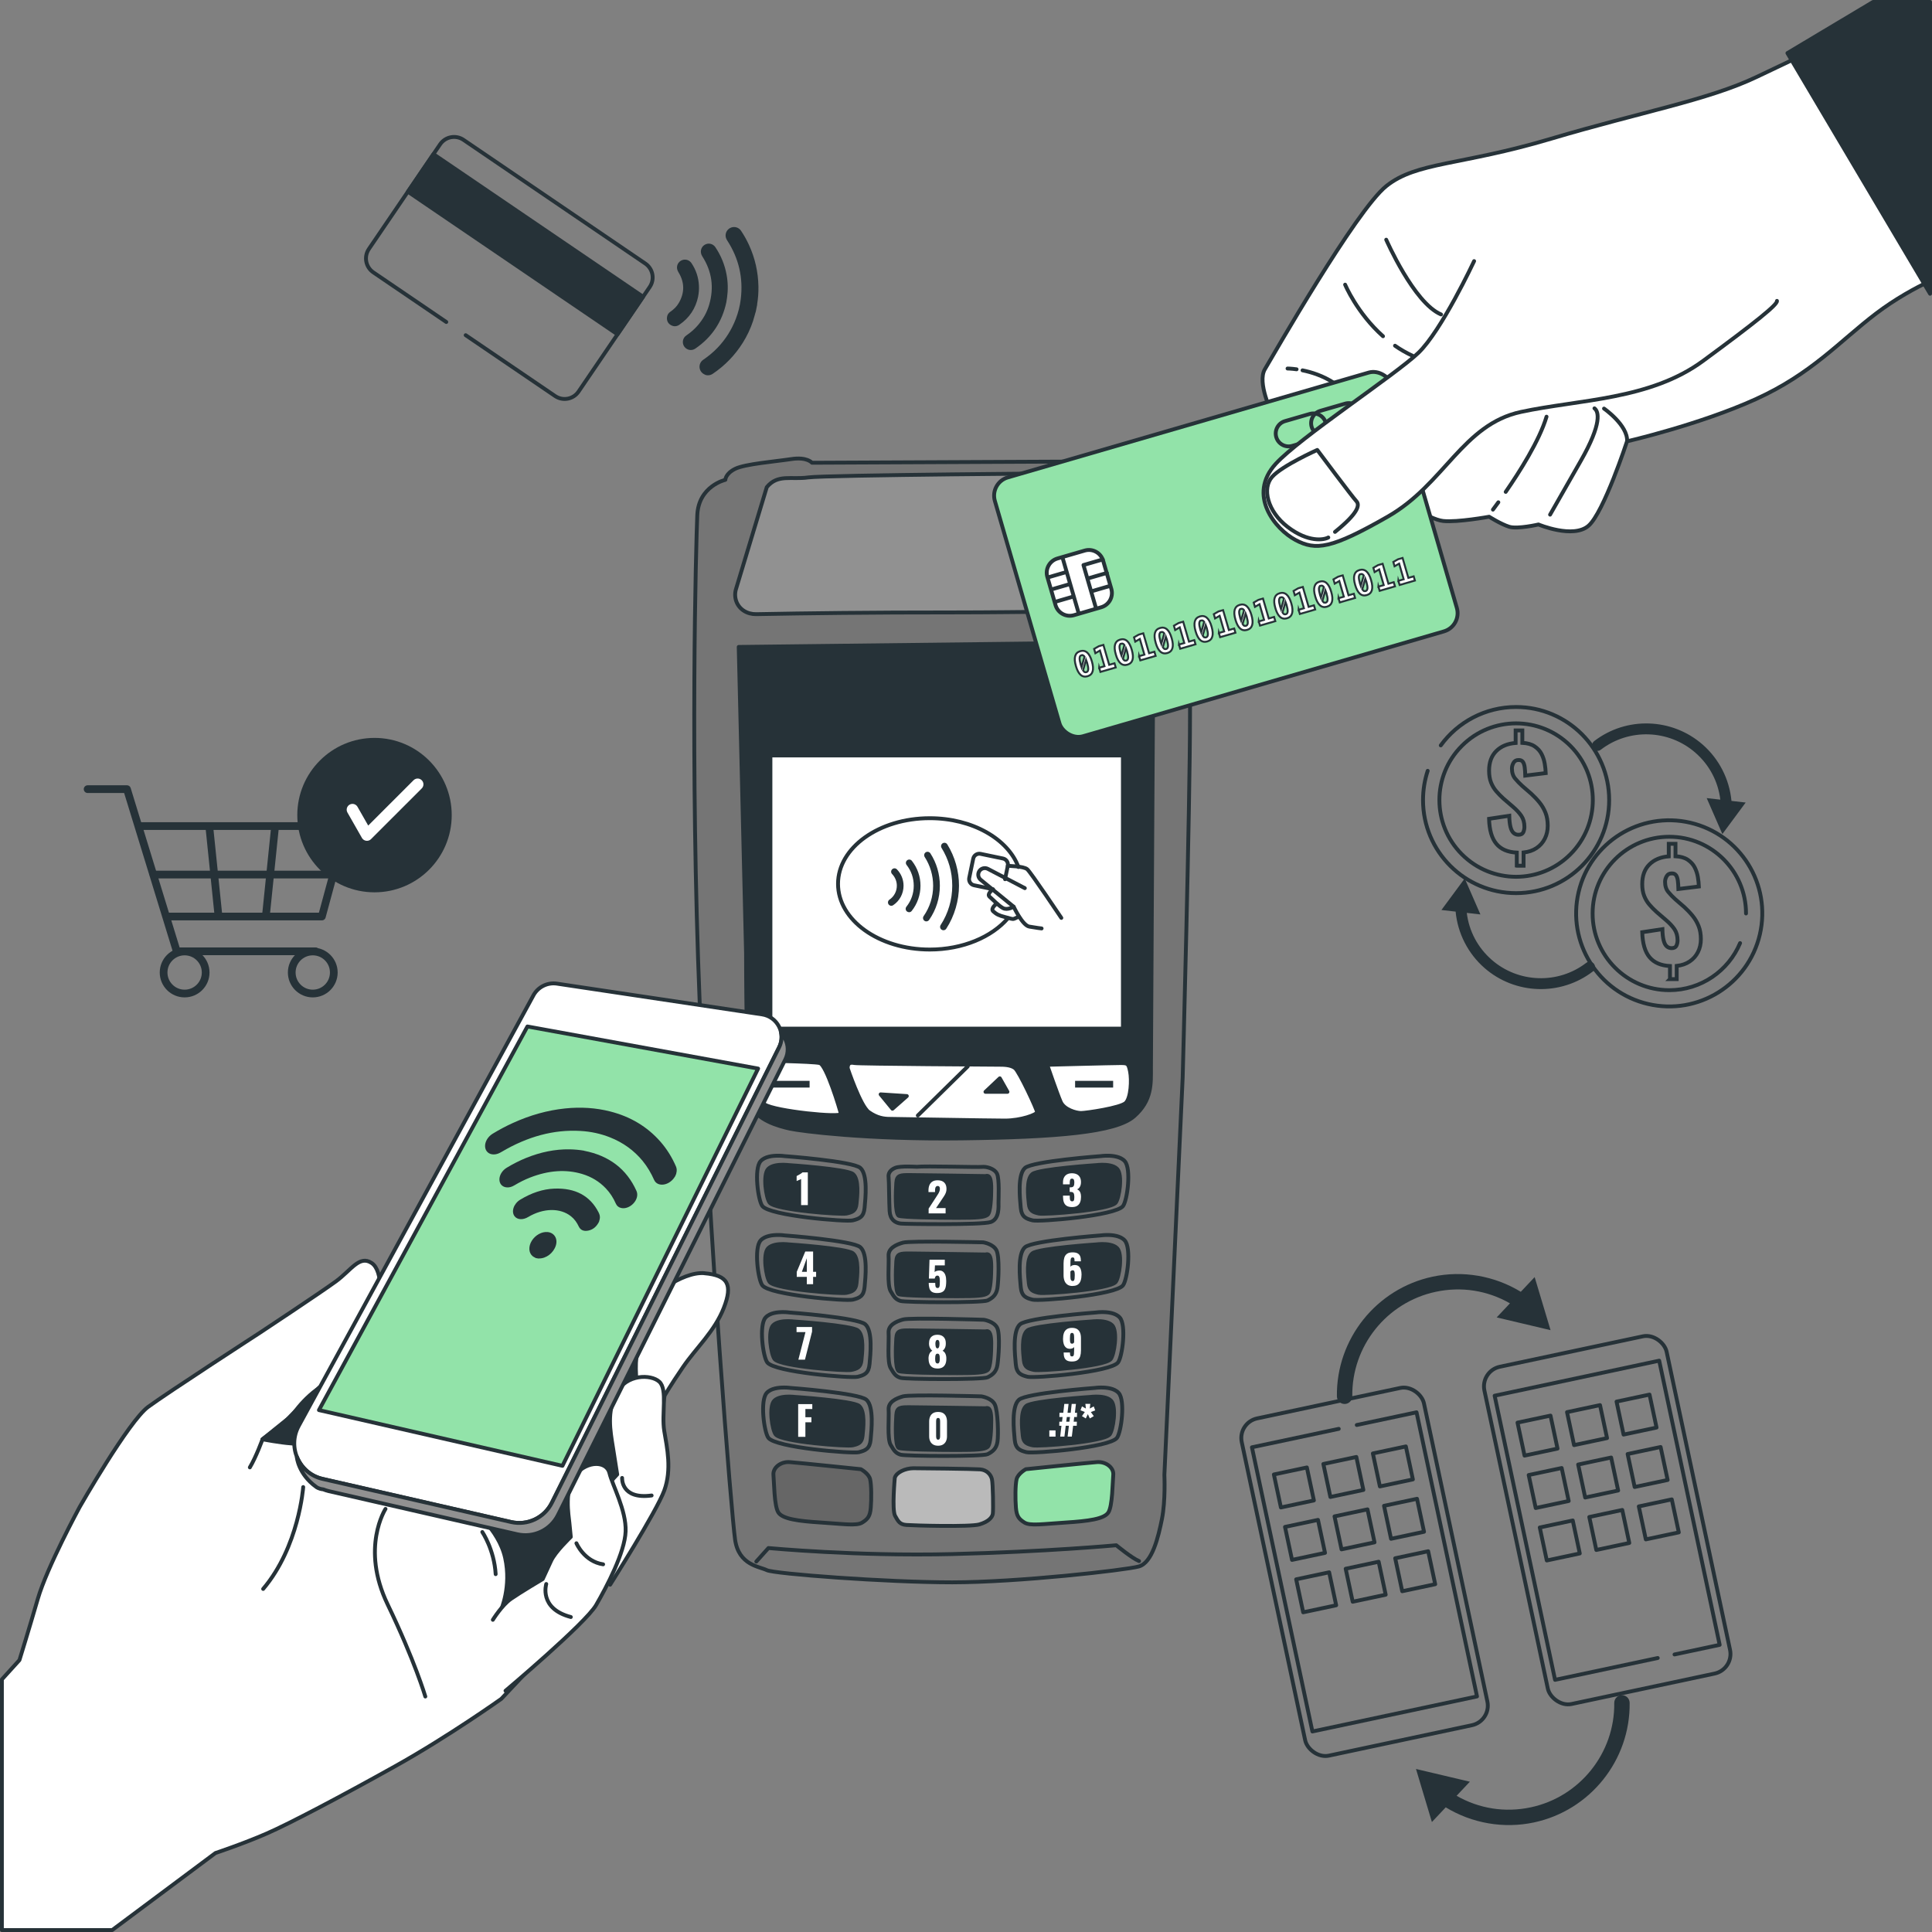 <svg xmlns="http://www.w3.org/2000/svg" id="Layer_2" data-name="Layer 2" viewBox="0 0 500.71 500.71"><rect x="0" y="0" width="500.71" height="500.71" fill="#808080" stroke="none"/><defs><style>      .cls-1, .cls-2, .cls-3, .cls-4, .cls-5, .cls-6, .cls-7, .cls-8, .cls-9, .cls-10, .cls-11 {        stroke: #263238;      }      .cls-1, .cls-3, .cls-12, .cls-7 {        fill: none;      }      .cls-1, .cls-9 {        stroke-miterlimit: 10;      }      .cls-13, .cls-8 {        fill: #263238;      }      .cls-14, .cls-5, .cls-9 {        fill: #fff;      }      .cls-2 {        fill: #757575;      }      .cls-2, .cls-3, .cls-12, .cls-4, .cls-5, .cls-6, .cls-7, .cls-8, .cls-10, .cls-11 {        stroke-linecap: round;        stroke-linejoin: round;      }      .cls-3 {        stroke-width: 2px;      }      .cls-12 {        stroke: #fff;        stroke-width: 3px;      }      .cls-4 {        fill: #92e3a9;      }      .cls-6 {        fill: #bababa;      }      .cls-9 {        stroke-width: .5px;      }      .cls-10 {        fill: #666;      }      .cls-11 {        fill: #919191;      }    </style></defs><g id="Devices_2" data-name="Devices 2"><g><rect class="cls-7" x="329.49" y="362.7" width="48.28" height="89.36" rx="5.19" ry="5.19" transform="translate(-77.01 82.48) rotate(-12.01)"></rect><polyline class="cls-7" points="351.63 369.31 367.12 366.02 382.79 439.66 340.13 448.74 324.46 375.09 346.96 370.31"></polyline><rect class="cls-7" x="392.38" y="349.32" width="48.28" height="89.36" rx="5.19" ry="5.19" transform="translate(-72.85 95.27) rotate(-12.01)"></rect><polyline class="cls-7" points="429.63 429.7 403.02 435.36 387.36 361.72 430.01 352.64 445.68 426.29 433.98 428.78"></polyline><path class="cls-13" d="M401.85,344.72l-4.12-13.74-3.59,3.81c-6.8-4.15-15.03-5.59-22.85-3.92-14.57,3.1-25,16.14-24.81,31.02.02,1.1.92,1.99,2.02,1.97.13,0,.27-.02.39-.04.91-.19,1.59-1.01,1.58-1.98-.17-12.97,8.93-24.35,21.64-27.05,6.66-1.42,13.39-.35,19.22,2.99l-3.44,3.65,13.96,3.3Z"></path><path class="cls-13" d="M366.98,458.47l4.12,13.74,3.59-3.81c6.8,4.15,15.03,5.59,22.85,3.92,14.57-3.1,25-16.14,24.81-31.02-.02-1.1-.92-1.99-2.02-1.97-.13,0-.27.02-.39.04-.91.19-1.59,1.01-1.58,1.98.17,12.97-8.93,24.35-21.64,27.05-6.66,1.42-13.39.35-19.22-2.99l3.44-3.65-13.96-3.3Z"></path><g><g><rect class="cls-7" x="330.94" y="381.15" width="8.74" height="8.74" transform="translate(-72.86 78.19) rotate(-12.01)"></rect><rect class="cls-7" x="343.77" y="378.43" width="8.74" height="8.74" transform="translate(-72.02 80.8) rotate(-12.01)"></rect><rect class="cls-7" x="356.6" y="375.7" width="8.74" height="8.74" transform="translate(-71.17 83.41) rotate(-12.01)"></rect></g><g><rect class="cls-7" x="333.83" y="394.74" width="8.74" height="8.74" transform="translate(-75.63 79.09) rotate(-12.01)"></rect><rect class="cls-7" x="346.66" y="392.01" width="8.74" height="8.74" transform="translate(-74.78 81.7) rotate(-12.01)"></rect><rect class="cls-7" x="359.49" y="389.28" width="8.74" height="8.74" transform="translate(-73.93 84.3) rotate(-12.01)"></rect></g><g><rect class="cls-7" x="336.72" y="408.32" width="8.74" height="8.74" transform="translate(-78.39 79.99) rotate(-12.01)"></rect><rect class="cls-7" x="349.55" y="405.59" width="8.74" height="8.74" transform="translate(-77.54 82.59) rotate(-12.01)"></rect><rect class="cls-7" x="362.38" y="402.87" width="8.74" height="8.74" transform="translate(-76.69 85.2) rotate(-12.01)"></rect></g></g><g><g><rect class="cls-7" x="394.09" y="367.72" width="8.74" height="8.74" transform="translate(-68.69 91.03) rotate(-12.01)"></rect><rect class="cls-7" x="406.92" y="365" width="8.74" height="8.74" transform="translate(-67.84 93.64) rotate(-12.01)"></rect><rect class="cls-7" x="419.75" y="362.27" width="8.74" height="8.74" transform="translate(-66.99 96.25) rotate(-12.01)"></rect></g><g><rect class="cls-7" x="396.98" y="381.31" width="8.74" height="8.74" transform="translate(-71.45 91.92) rotate(-12.01)"></rect><rect class="cls-7" x="409.8" y="378.58" width="8.74" height="8.74" transform="translate(-70.6 94.54) rotate(-12.01)"></rect><rect class="cls-7" x="422.63" y="375.85" width="8.74" height="8.74" transform="translate(-69.76 97.15) rotate(-12.01)"></rect></g><g><rect class="cls-7" x="399.86" y="394.89" width="8.74" height="8.74" transform="translate(-74.22 92.83) rotate(-12.01)"></rect><rect class="cls-7" x="412.69" y="392.17" width="8.74" height="8.74" transform="translate(-73.37 95.44) rotate(-12.01)"></rect><rect class="cls-7" x="425.52" y="389.44" width="8.74" height="8.74" transform="translate(-72.52 98.04) rotate(-12.01)"></rect></g></g></g></g><g id="Coins"><g><path class="cls-13" d="M446.39,216.15l6.03-8.16-3.68-.42c-.53-5.62-3.21-10.88-7.48-14.61-7.94-6.94-19.75-7.32-28.1-.89-.62.48-.73,1.36-.26,1.98.06.08.12.14.19.2.5.43,1.25.47,1.79.05,7.28-5.6,17.59-5.27,24.51.78,3.63,3.17,5.88,7.44,6.46,12.16l-3.53-.4,4.06,9.31Z"></path><path class="cls-13" d="M379.6,227.68l-6.03,8.16,3.68.42c.53,5.62,3.21,10.88,7.48,14.61,7.94,6.94,19.75,7.32,28.1.89.62-.48.73-1.36.26-1.98-.06-.08-.12-.14-.19-.2-.5-.43-1.25-.47-1.79-.05-7.28,5.6-17.59,5.27-24.51-.78-3.63-3.17-5.88-7.44-6.46-12.16l3.53.4-4.06-9.31Z"></path><g><path class="cls-7" d="M373.4,193.18c4.38-6.03,11.49-9.95,19.52-9.95,13.32,0,24.12,10.8,24.12,24.12s-10.8,24.12-24.12,24.12-24.12-10.8-24.12-24.12c0-2.65.43-5.19,1.21-7.58"></path><circle class="cls-7" cx="392.92" cy="207.35" r="19.88" transform="translate(-31.53 338.57) rotate(-45)"></circle><path class="cls-1" d="M393.1,224.36v-3.39c-2.35-.11-4.11-.87-5.29-2.28-1.18-1.4-1.81-3.56-1.9-6.48l5.24-.79c.02,1.19.13,2.14.31,2.87.18.73.45,1.26.8,1.57.35.32.78.48,1.28.48.64,0,1.05-.22,1.25-.65.19-.43.29-.89.29-1.37,0-1.14-.27-2.1-.8-2.89-.54-.79-1.27-1.58-2.21-2.38l-2.43-2.09c-.68-.62-1.31-1.25-1.86-1.9-.56-.65-1.01-1.4-1.35-2.26-.34-.85-.51-1.88-.51-3.06,0-2.17.62-3.87,1.87-5.1,1.24-1.23,2.91-1.93,5.01-2.09v-3.25h1.74v3.22c1.32.07,2.38.37,3.18.91.8.54,1.4,1.2,1.8,1.98.4.79.67,1.62.82,2.5.15.88.23,1.69.26,2.45l-5.3.65c-.02-.82-.07-1.54-.15-2.16-.08-.62-.24-1.09-.48-1.42-.24-.33-.62-.48-1.15-.46-.57,0-.99.24-1.27.72-.27.48-.41.96-.41,1.44,0,1.1.28,1.98.84,2.65.56.67,1.17,1.31,1.83,1.9l2.33,2.02c.77.71,1.49,1.46,2.14,2.26.65.8,1.17,1.69,1.56,2.67.39.98.58,2.11.58,3.39,0,1.21-.25,2.32-.75,3.32-.5,1-1.22,1.82-2.16,2.45-.94.63-2.05,1.01-3.35,1.15v3.42h-1.75Z"></path></g><g><circle class="cls-7" cx="432.63" cy="236.73" r="24.12" transform="translate(103.72 604.2) rotate(-76.86)"></circle><path class="cls-7" d="M450.97,244.42c-3,7.16-10.09,12.2-18.34,12.2-10.98,0-19.88-8.9-19.88-19.88s8.9-19.88,19.88-19.88,19.88,8.9,19.88,19.88"></path><path class="cls-1" d="M432.8,253.75v-3.39c-2.35-.11-4.11-.87-5.29-2.28-1.18-1.4-1.81-3.56-1.9-6.48l5.23-.79c.02,1.19.13,2.14.31,2.87.18.73.45,1.26.8,1.57.35.32.78.48,1.28.48.64,0,1.05-.22,1.25-.65.19-.43.29-.89.29-1.37,0-1.14-.27-2.1-.8-2.89-.54-.79-1.27-1.58-2.21-2.38l-2.43-2.09c-.68-.62-1.31-1.25-1.86-1.9-.56-.65-1.01-1.4-1.35-2.26-.34-.85-.51-1.88-.51-3.06,0-2.17.62-3.87,1.87-5.1,1.24-1.23,2.91-1.93,5.01-2.09v-3.25h1.74v3.22c1.32.07,2.38.37,3.18.91.8.54,1.4,1.2,1.8,1.98.4.79.67,1.62.82,2.5s.23,1.69.26,2.45l-5.3.65c-.02-.82-.07-1.54-.15-2.16-.08-.62-.24-1.09-.48-1.42-.24-.33-.62-.48-1.15-.46-.57,0-.99.24-1.27.72-.27.48-.41.96-.41,1.44,0,1.1.28,1.98.84,2.65.56.67,1.17,1.31,1.83,1.9l2.33,2.02c.77.71,1.49,1.46,2.14,2.26.65.8,1.17,1.69,1.56,2.67.39.98.58,2.11.58,3.39,0,1.21-.25,2.32-.75,3.32-.5,1-1.22,1.82-2.16,2.45-.94.63-2.05,1.01-3.35,1.15v3.42h-1.75Z"></path></g></g></g><g id="Credit_card" data-name="Credit card"><g><g><path class="cls-7" d="M115.66,83.45l-18.9-12.86c-1.99-1.36-2.51-4.07-1.15-6.07l18.45-27.12c1.36-1.99,4.07-2.51,6.07-1.15l47.11,32.05c1.99,1.36,2.51,4.07,1.15,6.07l-18.45,27.12c-1.36,1.99-4.07,2.51-6.07,1.15l-23.18-15.77"></path><rect class="cls-8" x="130.3" y="30.45" width="11.78" height="65.71" transform="translate(7.24 140.29) rotate(-55.77)"></rect></g><g id="crgtaD.tif"><g><path class="cls-13" d="M182.81,97.14c-.1-.04-.2-.08-.29-.13-1.5-.74-1.66-2.81-.28-3.76,1.34-.92,2.59-1.94,3.71-3.11,2.08-2.17,3.65-4.66,4.73-7.45.64-1.67,1.09-3.39,1.3-5.16.67-5.47-.48-10.53-3.48-15.16-.26-.41-.45-.83-.45-1.32-.01-.96.61-1.82,1.53-2.11.92-.29,1.92.05,2.46.85.79,1.17,1.47,2.39,2.06,3.67,1.58,3.42,2.39,7.02,2.46,10.79.03,1.53-.08,3.05-.33,4.56,0,.05,0,.11,0,.17-.12.6-.24,1.2-.36,1.8-.02.07-.05.13-.07.2-.22.75-.41,1.51-.65,2.26-.66,1.98-1.55,3.85-2.66,5.62-2.03,3.23-4.63,5.9-7.79,8.03-.36.24-.77.37-1.21.37-.07,0-.13,0-.2,0-.16-.03-.32-.06-.48-.09Z"></path><path class="cls-13" d="M188.24,78.35c-1.08,5.03-3.73,9.06-8.03,11.99-.73.5-1.64.49-2.35,0-.7-.48-1.03-1.35-.83-2.19.13-.53.43-.94.88-1.24,1.06-.72,2.02-1.55,2.87-2.52,1.39-1.59,2.42-3.38,3.01-5.4,1.31-4.45.73-8.65-1.78-12.56-.68-1.05-.39-2.36.59-2.97.95-.6,2.19-.33,2.82.63,1.44,2.16,2.41,4.52,2.88,7.07.37,1.99.41,3.98.13,5.98-.05.39-.12.77-.19,1.21Z"></path><path class="cls-13" d="M180.94,76.85c-.65,3.08-2.26,5.53-4.87,7.31-.7.48-1.45.52-2.19.1-.73-.41-1.07-1.07-1.03-1.91.03-.67.35-1.2.91-1.58.88-.6,1.63-1.33,2.16-2.25,1.54-2.66,1.53-5.31-.07-7.94-.31-.51-.48-1.04-.36-1.64.16-.81.79-1.45,1.6-1.61.81-.17,1.64.16,2.11.85,1.18,1.76,1.83,3.7,1.94,5.81.05.96-.02,1.91-.21,2.85Z"></path></g></g></g></g><g id="Cart"><g><g><polyline class="cls-3" points="22.71 204.52 32.91 204.52 45.81 246.55 81.77 246.55"></polyline><polyline class="cls-3" points="36.05 214.09 89.77 214.09 83.42 237.53 43.38 237.53"></polyline><line class="cls-3" x1="54.26" y1="214.39" x2="56.57" y2="236.89"></line><line class="cls-3" x1="71.27" y1="214.39" x2="68.96" y2="236.89"></line><circle class="cls-3" cx="81.06" cy="252.04" r="5.45"></circle><circle class="cls-3" cx="47.85" cy="252.04" r="5.45"></circle><line class="cls-3" x1="39.79" y1="226.66" x2="86.51" y2="226.66"></line></g><g><circle class="cls-13" cx="97.06" cy="211.25" r="20.01"></circle><polyline class="cls-12" points="91.35 209.84 95.1 216.41 108.24 203.27"></polyline></g></g></g><g id="Device_1" data-name="Device 1"><g><path class="cls-2" d="M187.98,124.36s-6.95,1.58-7.27,9.17c-.32,7.59-1.9,64.16.63,126.43,2.53,62.27,8.22,132.44,9.17,139.07.95,6.64,6.32,6.95,8.22,7.9,1.9.95,30.98,3.16,48.04,3.16s44.88-3.16,48.36-4.11c3.48-.95,5.06-7.59,6.01-12.33.95-4.74.63-11.38.63-11.38l4.74-103.04s1.9-70.17,1.9-93.88.32-49.31-.95-54.37c-1.26-5.06-7.27-8.53-7.27-8.53,0,0-3.48-2.21-8.53-3.16-5.06-.95-11.06.32-11.06.32l-70.17.32s-1.26-1.58-5.37-.95c-4.11.63-12.01,1.26-14.54,2.53-2.53,1.26-2.53,2.84-2.53,2.84Z"></path><path class="cls-8" d="M191.45,167.66l1.9,79.34s0,35.08,1.26,39.19c1.26,4.11,7.27,5.69,10.11,6.32,2.84.63,19.91,2.84,44.57,2.53,24.65-.32,39.83-1.58,44.57-5.69,4.74-4.11,4.43-8.53,4.43-12.64s.63-110.31.63-110.31l-107.47,1.26Z"></path><rect class="cls-5" x="199.67" y="195.79" width="91.35" height="70.8"></rect><path class="cls-11" d="M198.72,126.26l-7.91,26.19c-.38,1.09-.38,2.28,0,3.36h0c.76,2.16,2.87,3.4,5.17,3.36,13.04-.25,29.84-.46,50.78-.45,19.69,0,36.6-.54,43.14.1,3.13.3,6.08-1.51,7.22-4.44l-.34,1c.57-1.46.98-4.07.53-5.58-1.97-6.56-5.76-23.04-7.32-24.34-1.9-1.58-7.59-2.84-8.53-2.84s-67.56.48-71.99,1.11c-4.43.63-7.9-.95-10.75,2.53Z"></path><g><path class="cls-5" d="M271.4,275.96s2.63,7.67,3.51,9.64,3.94,2.85,5.26,2.85,10.3-1.31,11.61-2.63,1.53-5.92,1.1-8.11c-.44-2.19-.66-2.19-2.63-2.19s-18.85.44-18.85.44Z"></path><path class="cls-5" d="M196.23,274.86s-.66,9.64,1.97,11.39c2.63,1.75,19.94,3.51,19.72,2.41-.22-1.1-3.73-12.71-5.48-13.15-1.75-.44-16.22-.66-16.22-.66Z"></path><path class="cls-5" d="M219.68,276.83s3.29,9.86,5.48,11.39c2.19,1.53,3.94,1.75,5.48,1.75s25.64.44,29.8.44,8.33-1.53,8.33-2.19-4.6-10.52-5.7-11.39c-1.1-.88-3.07-.88-3.94-.88s-36.59-.22-37.69-.44-1.75,0-1.75,1.31Z"></path><line class="cls-7" x1="237.87" y1="289.1" x2="250.8" y2="276.39"></line><polygon class="cls-8" points="259.12 279.46 255.4 282.97 261.1 282.97 259.12 279.46"></polygon><polygon class="cls-8" points="228.23 283.62 231.29 287.35 235.02 284.06 228.23 283.62"></polygon><rect class="cls-13" x="278.63" y="280.12" width="9.86" height="1.74"></rect><rect class="cls-13" x="199.96" y="280.12" width="9.86" height="1.74"></rect></g><g><path class="cls-7" d="M203.25,299.62s-.64-.1-1.53-.1c-1.44-.01-3.52.2-4.6,1.42-1.75,1.97-.66,10.11.44,11.61,1.85,2.54,21.69,4.16,23.45,3.73,1.75-.44,2.85-.88,3.07-3.29.22-2.41.88-8.55-1.1-10.3-1.97-1.75-19.72-3.07-19.72-3.07Z"></path><path class="cls-8" d="M204.31,301.94s-.55-.07-1.3-.08c-1.22-.01-2.99.15-3.91,1.07-1.49,1.49-.56,7.63.37,8.77,1.57,1.92,18.42,3.14,19.91,2.81,1.49-.33,2.42-.66,2.6-2.48.19-1.82.74-6.45-.93-7.77-1.67-1.32-16.74-2.32-16.74-2.32Z"></path></g><g><path class="cls-7" d="M203.25,320.17s-.64-.1-1.53-.1c-1.44-.01-3.52.2-4.6,1.42-1.75,1.97-.66,10.11.44,11.61,1.85,2.54,21.69,4.16,23.45,3.73,1.75-.44,2.85-.88,3.07-3.29.22-2.41.88-8.55-1.1-10.3-1.97-1.75-19.72-3.07-19.72-3.07Z"></path><path class="cls-8" d="M204.31,322.49s-.55-.07-1.3-.08c-1.22-.01-2.99.15-3.91,1.07-1.49,1.49-.56,7.63.37,8.77,1.57,1.92,18.42,3.14,19.91,2.81,1.49-.33,2.42-.66,2.6-2.48.19-1.82.74-6.45-.93-7.77-1.67-1.32-16.74-2.32-16.74-2.32Z"></path></g><g><path class="cls-7" d="M204.53,340.15s-.64-.1-1.53-.1c-1.44-.01-3.52.2-4.6,1.42-1.75,1.97-.66,10.11.44,11.61,1.85,2.54,21.69,4.16,23.45,3.73,1.75-.44,2.85-.88,3.07-3.29.22-2.41.88-8.55-1.1-10.3-1.97-1.75-19.72-3.07-19.72-3.07Z"></path><path class="cls-8" d="M205.59,342.47s-.55-.07-1.3-.08c-1.22-.01-2.99.15-3.91,1.07-1.49,1.49-.56,7.63.37,8.77,1.57,1.92,18.42,3.14,19.91,2.81s2.42-.66,2.6-2.48c.19-1.82.74-6.45-.93-7.77-1.67-1.32-16.74-2.32-16.74-2.32Z"></path></g><g><path class="cls-7" d="M204.82,359.7s-.64-.1-1.53-.1c-1.44-.01-3.52.2-4.6,1.42-1.75,1.97-.66,10.11.44,11.61,1.85,2.54,21.69,4.16,23.45,3.73,1.75-.44,2.85-.88,3.07-3.29.22-2.41.88-8.55-1.1-10.3-1.97-1.75-19.72-3.07-19.72-3.07Z"></path><path class="cls-8" d="M205.88,362.02s-.55-.07-1.3-.08c-1.22-.01-2.99.15-3.91,1.07-1.49,1.49-.56,7.63.37,8.77,1.57,1.92,18.42,3.14,19.91,2.81,1.49-.33,2.42-.66,2.6-2.48.19-1.82.74-6.45-.93-7.77-1.67-1.32-16.74-2.32-16.74-2.32Z"></path></g><g><path class="cls-7" d="M285.37,299.62s.64-.1,1.53-.1c1.44-.01,3.52.2,4.6,1.42,1.75,1.97.66,10.11-.44,11.61-1.85,2.54-21.69,4.16-23.45,3.73-1.75-.44-2.85-.88-3.07-3.29-.22-2.41-.88-8.55,1.1-10.3,1.97-1.75,19.72-3.07,19.72-3.07Z"></path><path class="cls-8" d="M284.31,301.94s.54-.07,1.3-.08c1.22-.01,2.99.15,3.91,1.07,1.49,1.49.56,7.63-.37,8.77-1.57,1.92-18.42,3.14-19.91,2.81s-2.42-.66-2.6-2.48c-.19-1.82-.74-6.45.93-7.77,1.67-1.32,16.74-2.32,16.74-2.32Z"></path></g><g><path class="cls-7" d="M285.37,320.17s.64-.1,1.53-.1c1.44-.01,3.52.2,4.6,1.42,1.75,1.97.66,10.11-.44,11.61-1.85,2.54-21.69,4.16-23.45,3.73-1.75-.44-2.85-.88-3.07-3.29-.22-2.41-.88-8.55,1.1-10.3,1.97-1.75,19.72-3.07,19.72-3.07Z"></path><path class="cls-8" d="M284.31,322.49s.54-.07,1.3-.08c1.22-.01,2.99.15,3.91,1.07,1.49,1.49.56,7.63-.37,8.77-1.57,1.92-18.42,3.14-19.91,2.81s-2.42-.66-2.6-2.48c-.19-1.82-.74-6.45.93-7.77,1.67-1.32,16.74-2.32,16.74-2.32Z"></path></g><g><path class="cls-7" d="M284.08,340.15s.64-.1,1.53-.1c1.44-.01,3.52.2,4.6,1.42,1.75,1.97.66,10.11-.44,11.61-1.85,2.54-21.69,4.16-23.45,3.73-1.75-.44-2.85-.88-3.07-3.29-.22-2.41-.88-8.55,1.1-10.3,1.97-1.75,19.72-3.07,19.72-3.07Z"></path><path class="cls-8" d="M283.02,342.47s.55-.07,1.3-.08c1.22-.01,2.99.15,3.91,1.07,1.49,1.49.56,7.63-.37,8.77-1.57,1.92-18.42,3.14-19.91,2.81-1.49-.33-2.42-.66-2.6-2.48-.19-1.82-.74-6.45.93-7.77,1.67-1.32,16.74-2.32,16.74-2.32Z"></path></g><g><path class="cls-7" d="M283.8,359.7s.64-.1,1.53-.1c1.44-.01,3.52.2,4.6,1.42,1.75,1.97.66,10.11-.44,11.61-1.85,2.54-21.69,4.16-23.45,3.73-1.75-.44-2.85-.88-3.07-3.29-.22-2.41-.88-8.55,1.1-10.3,1.97-1.75,19.72-3.07,19.72-3.07Z"></path><path class="cls-8" d="M282.74,362.02s.55-.07,1.3-.08c1.22-.01,2.99.15,3.91,1.07,1.49,1.49.56,7.63-.37,8.77-1.57,1.92-18.42,3.14-19.91,2.81-1.49-.33-2.42-.66-2.6-2.48-.19-1.82-.74-6.45.93-7.77,1.67-1.32,16.74-2.32,16.74-2.32Z"></path></g><path class="cls-7" d="M237.51,302.39s-4.14-.27-5.48.27c-1.34.53-1.87,1.47-1.74,2.41.13.94.13,6.74.27,8.83.14,2.15,1.4,3.06,2.94,3.21,1.23.12,20.99.4,23.27-.4s2.01-4.01,2.01-5.08.27-6.13-.4-7.47c-.67-1.34-2.81-1.87-3.88-1.74s-14.71-.29-16.98-.02Z"></path><path class="cls-7" d="M254.8,321.97s-18.9-.45-20.77.08c-1.87.53-3.88,1.47-3.74,3.48s-.4,7.49.53,9.09c.94,1.6,1.34,2.14,2.54,2.54,1.2.4,21.26.53,22.6-.13,1.34-.67,2.27-1.47,2.54-3.21.27-1.74.58-7.97-.22-9.71-.8-1.74-3.48-2.14-3.48-2.14Z"></path><path class="cls-8" d="M255.43,325.12s-17.25-.27-19.66-.27-3.34,0-3.48,2.01c-.13,2.01-.4,8.16.67,8.56,1.07.4,10.03.53,15.11.53s7.09-.13,7.89-.8c.8-.67.94-4.68.94-6.82s-.27-3.61-1.47-3.21Z"></path><path class="cls-8" d="M255.43,304.8s-17.25-.27-19.66-.27-3.34,0-3.48,2.01-.4,8.16.67,8.56c1.07.4,10.03.53,15.11.53s7.09-.13,7.89-.8c.8-.67.94-4.68.94-6.82s-.27-3.61-1.47-3.21Z"></path><path class="cls-7" d="M254.98,342.04s-19.08-.61-20.95-.07c-1.87.53-3.88,1.47-3.74,3.48.13,2.01-.4,7.49.53,9.09s1.34,2.14,2.54,2.54c1.2.4,21.26.53,22.6-.13,1.34-.67,2.27-1.47,2.54-3.21.27-1.74.76-7.82-.04-9.56-.8-1.74-3.48-2.14-3.48-2.14Z"></path><path class="cls-8" d="M255.43,345.05s-17.25-.27-19.66-.27-3.34,0-3.48,2.01-.4,8.16.67,8.56c1.07.4,10.03.53,15.11.53s7.09-.13,7.89-.8c.8-.67.94-4.68.94-6.82s-.27-3.61-1.47-3.21Z"></path><path class="cls-7" d="M254.36,361.89s-18.45-.53-20.32,0c-1.87.53-3.88,1.47-3.74,3.48s-.4,7.49.53,9.09c.94,1.6,1.34,2.14,2.54,2.54,1.2.4,21.26.53,22.6-.13,1.34-.67,2.27-1.47,2.54-3.21.27-1.74.13-7.89-.67-9.63-.8-1.74-3.48-2.14-3.48-2.14Z"></path><path class="cls-8" d="M255.43,364.97s-17.25-.27-19.66-.27-3.34,0-3.48,2.01-.4,8.16.67,8.56,10.03.53,15.11.53,7.09-.13,7.89-.8c.8-.67.94-4.68.94-6.82s-.27-3.61-1.47-3.21Z"></path><path class="cls-10" d="M223.11,380.77s-16.03-1.66-18.42-1.84c-2.39-.18-4.42,1.47-4.24,3.32.18,1.84.18,8.1,1.29,9.76,1.11,1.66,5.16,2.21,11.05,2.58,5.89.37,9.21.92,10.68,0,1.47-.92,2.03-1.66,2.21-3.87.18-2.21.18-5.89-.18-7.37s-2.39-2.58-2.39-2.58Z"></path><path class="cls-4" d="M265.86,380.77s16.03-1.66,18.42-1.84c2.39-.18,4.42,1.47,4.24,3.32s-.18,8.1-1.29,9.76c-1.11,1.66-5.16,2.21-11.05,2.58-5.89.37-9.21.92-10.68,0s-2.03-1.66-2.21-3.87c-.18-2.21-.18-5.89.18-7.37.37-1.47,2.39-2.58,2.39-2.58Z"></path><path class="cls-6" d="M231.9,383.02s-.77,8.28.07,9.82,1.26,2.24,2.94,2.38c1.68.14,16.52.56,18.9-.14,2.38-.7,3.36-1.82,3.5-2.8.14-.98.04-7.83-.24-8.95-.28-1.12-1.26-2.38-3.08-2.52-1.82-.14-15.16-.29-17.26-.29s-4.47,1.09-4.83,2.5Z"></path><path class="cls-7" d="M196.01,404.7l3.14-3.5s22.93,2.17,47.43,1.57c24.5-.6,42.72-2.29,42.72-2.29,0,0,4.1,3.38,5.91,4.1"></path><g><path class="cls-7" d="M265.6,230.18l-9.58-5c-.83-.43-1.86-.11-2.29.71h0c-.38.72-.2,1.6.43,2.12l8.56,6.99s2.25,4.82,4.02,5.14c1.77.32,3.21.48,3.21.48"></path><path class="cls-7" d="M260.47,227.86l.72-3.46c.18-.87-.38-1.72-1.24-1.9l-5.82-1.21c-.87-.18-1.72.38-1.9,1.24l-1.04,5c-.18.87.38,1.72,1.24,1.9l4.94,1.03s-1.73,1.22-.89,1.95,2.31,2.31,3.46,2.94c1.15.63,2.76-.36,2.76-.36"></path><path class="cls-7" d="M261.18,224.41s4.12.04,5.06.88,8.82,12.6,8.82,12.6"></path><path class="cls-7" d="M258.27,234.21s-1.68,1.26-.84,1.99,1.36,1.05,3.04,1.47c1.68.42,1.89.63,2.41.42.52-.21,1.15-.52,1.15-.52"></path><path class="cls-7" d="M261.23,237.97c-4.18,4.87-11.7,8.12-20.27,8.12-13.13,0-23.77-7.62-23.77-17.02s10.64-17.02,23.77-17.02c11.02,0,20.29,5.37,22.98,12.65"></path><g><path class="cls-13" d="M244.51,241.09c-.16,0-.33-.05-.47-.14-.4-.26-.52-.8-.26-1.21,1.97-3.03,3.01-6.56,3.01-10.19s-.96-6.86-2.77-9.8c-.25-.41-.12-.95.29-1.2.41-.25.95-.13,1.2.29,1.98,3.21,3.03,6.92,3.03,10.71s-1.14,7.83-3.3,11.14c-.17.26-.45.4-.73.4Z"></path><path class="cls-13" d="M240.09,238.8c-.17,0-.35-.05-.5-.16-.39-.28-.49-.82-.22-1.21,1.62-2.32,2.47-5.04,2.47-7.88,0-2.65-.76-5.23-2.19-7.45-.26-.4-.14-.94.26-1.21.41-.26.94-.14,1.21.26,1.61,2.5,2.46,5.4,2.46,8.39,0,3.2-.96,6.26-2.79,8.88-.17.24-.44.37-.72.37Z"></path><path class="cls-13" d="M235.59,236.41c-.19,0-.38-.06-.54-.19-.38-.3-.44-.85-.14-1.23,1.25-1.56,1.9-3.44,1.9-5.44s-.64-3.83-1.85-5.38c-.3-.38-.23-.93.15-1.22.38-.3.93-.23,1.22.15,1.46,1.86,2.23,4.09,2.23,6.46s-.81,4.68-2.28,6.53c-.17.22-.43.33-.68.33Z"></path><path class="cls-13" d="M231,234.75c-.28,0-.55-.13-.72-.38-.27-.4-.16-.94.23-1.21,1.2-.81,1.92-2.16,1.92-3.61,0-1.14-.44-2.21-1.23-3.03-.34-.35-.33-.9.02-1.23.35-.34.9-.33,1.23.02,1.11,1.14,1.72,2.65,1.72,4.24,0,2.03-1,3.92-2.69,5.05-.15.1-.32.15-.49.15Z"></path></g></g><g><path class="cls-14" d="M207.62,312.32v-6.75c-.08.04-.16.08-.26.13-.1.04-.2.09-.31.13-.11.05-.21.09-.31.13-.1.04-.19.08-.28.13v-1.3c.08-.04.18-.1.32-.17.14-.07.29-.16.45-.25.16-.09.31-.18.45-.28.14-.09.24-.18.31-.25h1.37v8.48h-1.75Z"></path><path class="cls-14" d="M240.67,314.46v-1.23l2.03-3.12c.15-.23.3-.45.43-.67.14-.22.25-.44.33-.66.09-.22.13-.46.13-.7s-.05-.43-.15-.54c-.1-.12-.23-.18-.4-.18-.19,0-.33.05-.44.16-.1.1-.18.24-.21.42-.04.17-.06.37-.06.59v.42h-1.7v-.45c0-.5.08-.95.24-1.34.16-.39.41-.71.76-.93.35-.23.81-.34,1.37-.34.76,0,1.33.2,1.72.59s.58.94.58,1.65c0,.34-.05.66-.16.95-.11.29-.25.58-.43.85-.18.28-.37.56-.57.86l-1.55,2.31h2.48v1.37h-4.43Z"></path><path class="cls-14" d="M277.83,312.83c-.59,0-1.06-.11-1.4-.33-.34-.22-.58-.54-.72-.94-.14-.4-.21-.86-.21-1.39v-.3h1.75v.3c0,.28.02.51.05.68.03.17.1.3.19.38.09.08.22.12.38.12s.28-.04.36-.13c.08-.08.13-.21.16-.38.03-.17.04-.38.04-.63,0-.42-.06-.74-.17-.96-.11-.22-.35-.33-.72-.34h-.32v-1.2h.28c.37,0,.62-.1.74-.3.13-.2.19-.52.19-.94,0-.33-.04-.58-.13-.75-.09-.17-.25-.26-.49-.26s-.38.1-.46.29c-.07.19-.11.45-.11.75v.44h-1.75v-.51c0-.51.09-.94.28-1.29.18-.35.45-.62.79-.8.35-.18.76-.27,1.24-.27s.91.09,1.26.26c.35.17.62.43.81.77.19.34.28.76.28,1.26s-.1.91-.3,1.25c-.2.33-.45.54-.73.62.19.07.37.18.53.33.16.15.28.36.37.62.09.26.14.59.14,1,0,.52-.07.97-.22,1.37-.15.4-.4.71-.74.94-.34.23-.8.34-1.36.34Z"></path><path class="cls-14" d="M209.1,332.82v-1.9h-2.61v-1.29l2.21-5.28h2.03v5.27h.78v1.3h-.78v1.9h-1.63ZM207.82,329.61h1.28v-3.53l-1.28,3.53Z"></path><path class="cls-14" d="M242.91,335.12c-.62,0-1.09-.11-1.41-.33-.32-.22-.53-.53-.64-.93-.11-.4-.17-.86-.17-1.38h1.69c0,.32.02.58.05.78.03.2.1.35.19.43.09.09.23.13.4.12.18,0,.31-.08.39-.22.08-.14.12-.34.14-.6.02-.26.03-.58.03-.95,0-.28-.02-.53-.05-.74-.03-.22-.09-.39-.19-.52-.09-.13-.24-.19-.42-.19-.17,0-.32.06-.43.19-.11.13-.19.32-.24.59h-1.51l.16-4.89h3.96v1.46h-2.55l-.09,1.75c.07-.1.2-.18.4-.26.19-.07.4-.12.63-.14.43-.05.8.03,1.09.24.3.21.52.52.67.94.15.42.22.93.22,1.54,0,.45-.03.87-.08,1.25-.06.38-.16.71-.32.98-.16.28-.39.49-.7.64-.31.15-.71.23-1.2.23Z"></path><path class="cls-14" d="M277.98,333.29c-.55,0-1-.12-1.34-.36-.34-.24-.6-.57-.76-.99-.16-.42-.24-.9-.24-1.43v-3.07c0-.55.06-1.04.19-1.48.13-.43.36-.77.7-1.02.34-.25.82-.37,1.44-.37.54,0,.97.08,1.29.25.31.17.54.41.67.73.13.32.2.72.2,1.19,0,.03,0,.05,0,.08,0,.02,0,.05,0,.07h-1.64c0-.34-.03-.59-.08-.76-.05-.16-.2-.25-.43-.25-.16,0-.28.05-.36.15-.08.1-.13.27-.16.51s-.04.59-.04,1.03v.75c.08-.15.22-.26.41-.34.19-.08.4-.12.64-.13.45-.01.8.09,1.07.3.27.22.46.51.58.88.12.37.18.79.18,1.25,0,.59-.07,1.11-.21,1.56-.14.45-.38.8-.71,1.05-.33.25-.8.38-1.39.38ZM278,332.01c.16,0,.28-.05.35-.16.07-.11.12-.27.15-.48.02-.21.04-.48.04-.79,0-.28,0-.52-.03-.72-.02-.2-.06-.36-.14-.48-.08-.12-.21-.17-.39-.17-.08,0-.16.02-.24.05-.08.03-.14.08-.2.13-.06.05-.1.1-.13.15v1.38c0,.19.02.37.05.53.03.17.09.3.18.4.09.1.21.15.36.15Z"></path><path class="cls-14" d="M206.91,352.39l1.84-7.15h-2.31v-1.33h4.02v1.2l-1.84,7.27h-1.71Z"></path><path class="cls-14" d="M242.96,354.67c-.57,0-1.03-.11-1.37-.34-.34-.23-.59-.54-.73-.94-.15-.4-.22-.86-.22-1.38,0-.21.03-.41.07-.61.04-.2.1-.38.18-.56.08-.17.18-.32.3-.45.12-.13.27-.24.43-.32-.22-.16-.41-.39-.58-.7-.17-.3-.26-.69-.27-1.16,0-.47.07-.88.23-1.22.16-.34.41-.6.74-.79s.73-.27,1.21-.27.89.09,1.22.28c.32.18.57.45.73.79.16.34.23.74.22,1.22,0,.48-.09.86-.25,1.17-.16.3-.35.53-.58.69.17.08.31.19.43.32.12.13.22.28.3.45.08.17.14.36.18.56.04.2.06.4.06.61.01.52-.05.97-.2,1.38-.15.4-.4.72-.74.94-.34.23-.8.34-1.38.34ZM242.96,353.38c.19,0,.32-.07.41-.21.08-.14.14-.31.16-.5.02-.19.03-.37.03-.53,0-.22,0-.42-.03-.63-.02-.2-.08-.37-.16-.5-.08-.13-.22-.19-.41-.19s-.31.06-.4.19c-.08.13-.14.29-.16.49-.02.2-.04.41-.04.63,0,.16.01.34.03.53.02.2.07.36.16.5.09.14.22.2.4.2ZM242.96,349.45c.12,0,.22-.05.29-.14.08-.09.13-.24.17-.42.04-.19.06-.42.06-.7s-.04-.51-.13-.68c-.09-.17-.22-.25-.39-.25s-.31.08-.4.25c-.09.17-.14.39-.14.67s.02.51.06.71c.04.19.1.34.18.43.08.09.18.14.3.14Z"></path><path class="cls-14" d="M277.83,352.86c-.54,0-.97-.08-1.29-.25-.31-.17-.54-.41-.67-.74-.13-.32-.2-.72-.2-1.2v-.14h1.63c0,.34.03.59.09.76.06.16.21.25.44.25.16,0,.28-.05.36-.15.08-.1.13-.27.15-.52.02-.25.04-.59.04-1.02v-.75c-.09.15-.23.26-.41.33-.18.08-.39.12-.62.14-.45,0-.81-.1-1.08-.33-.27-.23-.47-.54-.59-.93-.12-.39-.18-.82-.18-1.28,0-.59.07-1.1.22-1.53s.4-.76.74-1c.34-.24.8-.36,1.36-.36s1.01.11,1.35.33c.34.22.59.54.75.94.16.4.23.87.23,1.42v3.16c0,.55-.06,1.04-.19,1.48-.13.43-.36.77-.7,1.02-.33.25-.82.37-1.44.37ZM277.85,348.24c.14,0,.25-.04.33-.11.08-.08.15-.15.2-.22v-1.38c0-.2-.01-.37-.04-.54-.03-.16-.08-.3-.16-.4-.08-.1-.19-.15-.36-.15s-.27.05-.34.16c-.08.11-.13.27-.15.48-.02.21-.04.48-.04.79,0,.27,0,.51.03.72.02.21.06.37.14.48.08.12.21.17.39.17Z"></path><path class="cls-14" d="M206.86,372.38v-8.48h3.66v1.27h-1.79v2.13h1.56v1.31h-1.56v3.77h-1.87Z"></path><path class="cls-14" d="M243.12,374.68c-.51,0-.94-.1-1.28-.31-.34-.21-.6-.49-.77-.85-.17-.36-.26-.78-.26-1.27v-3.84c0-.5.08-.93.25-1.3.16-.37.42-.66.76-.87s.78-.31,1.31-.31.96.1,1.3.31c.34.21.59.5.75.87.16.37.25.81.25,1.3v3.84c0,.47-.09.89-.26,1.26s-.43.65-.77.86c-.34.21-.76.31-1.27.31ZM243.12,373.12c.17,0,.29-.05.36-.16.07-.11.12-.23.14-.38.02-.14.03-.27.03-.37v-3.76c0-.12,0-.25-.02-.4-.01-.15-.06-.28-.13-.4-.07-.11-.2-.17-.37-.17s-.3.06-.37.17c-.07.11-.12.25-.13.4-.01.15-.02.28-.02.4v3.76c0,.1.01.23.03.37.02.14.07.27.14.38.07.11.19.16.35.16Z"></path><g><path class="cls-14" d="M271.95,372.32v-1.61h1.61v1.61h-1.61Z"></path><path class="cls-14" d="M274.77,372.32l.32-2.81h-.57l.03-1.06h.69l.15-1.21h-.83l.02-1.09h.99l.26-2.3h1.11l-.27,2.3h.82l.26-2.3h1.1l-.27,2.3h.56l-.03,1.09h-.71l-.14,1.21h.83l-.03,1.06h-.94l-.34,2.81h-1.09l.33-2.81h-.82l-.34,2.81h-1.09ZM276.33,368.45h.83l.15-1.21h-.82l-.16,1.21Z"></path><path class="cls-14" d="M281.39,367.61l-.99-.6.75-1.07-1.12-.43.38-1.02,1.02.56-.14-1.22h1.28l-.14,1.22,1.03-.56.38,1.03-1.13.43.76,1.06-1.02.6-.52-1.11-.53,1.11Z"></path></g></g></g></g><g id="Hand_2" data-name="Hand 2"><g><g><path class="cls-5" d="M500.21,62.67l-32.29-48.75-12.67,6.03c-12.67,6.03-29.76,9.01-53.28,16.01-23.52,7-34.79,5.95-42.67,12.25-7.89,6.3-29.38,43.97-31.48,47.47-2.1,3.51,1.88,11.49,1.88,11.49,0,0,31.8,21.04,32.25,21.52.45.48,8.36,5.93,12.06,6.33,3.7.4,11.93-1.1,11.93-1.1,0,0,3.05,1.93,5.19,2.6,2.15.67,7.59-.59,7.59-.59,0,0,9.03,3.78,12.98.32,3.95-3.46,9.97-21.87,9.97-21.87,0,0,18.82-4.33,33.36-10.93,14.54-6.6,21.7-14.98,31.15-22.17,5.1-3.88,10.3-6.69,14.01-8.45v-10.16Z"></path><path class="cls-7" d="M390.23,127.48c3.49-5.05,8.73-13.25,10.58-19.49"></path><path class="cls-7" d="M386.92,132.08s.54-.7,1.4-1.9"></path><path class="cls-7" d="M401.73,133.38s2.26-3.97,7.92-13.88c5.66-9.91,4.65-12.88,3.58-13.67"></path><path class="cls-7" d="M361.54,89.6c1.39.97,2.9,1.85,4.53,2.6"></path><path class="cls-7" d="M348.61,73.77s3.07,7.36,9.82,13.37"></path><path class="cls-7" d="M359.26,62.12s7.17,16.41,14.21,19.37"></path><path class="cls-7" d="M415.71,105.89s6.23,4.33,5.98,8.5"></path><path class="cls-7" d="M337.57,95.98c2.29.46,5.28,1.39,8.1,3.23"></path><path class="cls-7" d="M333.69,95.51s.91,0,2.34.2"></path></g><g><rect class="cls-4" x="264.08" y="108.75" width="107.24" height="69.85" rx="4.91" ry="4.91" transform="translate(-27.47 94.35) rotate(-16.2)"></rect><g><path class="cls-5" d="M276.03,143.4h7.38c2.12,0,3.84,1.72,3.84,3.84v7.62c0,2.12-1.72,3.84-3.84,3.84h-7.38c-2.12,0-3.84-1.72-3.84-3.84v-7.62c0-2.12,1.72-3.84,3.84-3.84Z" transform="translate(-31.03 84.05) rotate(-16.2)"></path><line class="cls-7" x1="279.52" y1="158.81" x2="275.39" y2="144.58"></line><polyline class="cls-7" points="284.01 157.51 280.8 146.44 285.79 144.99"></polyline><line class="cls-7" x1="271.64" y1="149.63" x2="276.32" y2="148.27"></line><line class="cls-7" x1="272.54" y1="152.75" x2="277.23" y2="151.39"></line><line class="cls-7" x1="273.48" y1="155.97" x2="278.16" y2="154.61"></line><line class="cls-7" x1="282.17" y1="149.85" x2="286.85" y2="148.49"></line><line class="cls-7" x1="283.14" y1="153.17" x2="287.43" y2="151.92"></line></g><g><path class="cls-9" d="M278.84,172.61c-.32-1.08-.38-1.95-.19-2.59.19-.64.63-1.06,1.32-1.26.69-.2,1.29-.08,1.79.36.5.44.91,1.2,1.22,2.29.32,1.08.38,1.95.19,2.59-.19.64-.63,1.06-1.32,1.26-.69.2-1.29.08-1.79-.36s-.91-1.2-1.22-2.28ZM280.27,169.81c-.29.08-.44.32-.47.71-.03.39.07.97.29,1.73.07.24.14.45.21.65l.77-2.72s-.01-.02-.02-.02c-.23-.31-.49-.43-.78-.34ZM280.77,173.86c.23.31.49.43.78.34.29-.08.45-.32.48-.71.03-.39-.07-.96-.29-1.73-.08-.29-.17-.55-.26-.77l-.79,2.76s.05.08.08.11Z"></path><path class="cls-9" d="M284.87,173.06l1.38-.4-1.18-4.06-1.19.69-.32-1.12,1.21-.69,1.19-.35,1.5,5.17,1.38-.4.32,1.09-3.97,1.15-.32-1.09Z"></path><path class="cls-9" d="M289.18,169.61c-.32-1.08-.38-1.95-.19-2.59.19-.64.63-1.06,1.32-1.26.69-.2,1.29-.08,1.79.36.5.44.91,1.2,1.22,2.29.31,1.08.38,1.95.19,2.59-.19.64-.63,1.06-1.32,1.26-.69.2-1.29.08-1.79-.36s-.91-1.2-1.22-2.28ZM290.61,166.81c-.29.08-.44.32-.47.71-.03.39.07.97.29,1.73.07.24.14.45.21.64l.77-2.72s-.01-.02-.02-.02c-.23-.31-.49-.42-.78-.34ZM291.11,170.86c.23.31.49.43.78.34.29-.08.45-.32.48-.71.03-.39-.07-.96-.29-1.73-.08-.29-.17-.55-.26-.77l-.79,2.76s.05.08.08.11Z"></path><path class="cls-9" d="M295.21,170.06l1.38-.4-1.18-4.06-1.19.69-.32-1.12,1.21-.69,1.19-.35,1.5,5.17,1.38-.4.32,1.09-3.97,1.15-.32-1.09Z"></path><path class="cls-9" d="M299.52,166.6c-.31-1.08-.38-1.95-.19-2.59.19-.64.63-1.06,1.32-1.26.69-.2,1.29-.08,1.79.36.5.44.91,1.2,1.22,2.29.32,1.08.38,1.95.19,2.59-.19.64-.63,1.06-1.32,1.26-.69.2-1.29.08-1.79-.36-.5-.44-.91-1.2-1.22-2.28ZM300.94,163.8c-.28.08-.44.32-.47.71-.03.39.07.97.29,1.73.07.24.14.45.21.64l.77-2.72s-.01-.02-.02-.02c-.23-.31-.49-.42-.78-.34ZM301.45,167.86c.23.31.49.43.78.34.29-.08.45-.32.48-.71.03-.39-.07-.96-.29-1.73-.08-.29-.17-.55-.26-.77l-.79,2.76s.05.08.08.11Z"></path><path class="cls-9" d="M305.55,167.05l1.38-.4-1.18-4.06-1.19.69-.32-1.12,1.21-.69,1.19-.35,1.5,5.17,1.38-.4.32,1.09-3.97,1.15-.32-1.09Z"></path><path class="cls-9" d="M309.86,163.6c-.32-1.08-.38-1.95-.19-2.59.19-.64.63-1.06,1.32-1.26.69-.2,1.29-.08,1.79.36.5.44.91,1.2,1.22,2.29.32,1.08.38,1.95.19,2.59-.19.64-.63,1.06-1.32,1.26-.69.2-1.29.08-1.79-.36-.5-.44-.91-1.2-1.22-2.28ZM311.28,160.8c-.29.08-.44.32-.47.71-.03.39.07.97.29,1.73.07.24.14.45.21.64l.77-2.72s-.01-.02-.02-.02c-.23-.31-.49-.42-.78-.34ZM311.78,164.85c.23.31.49.43.78.34.29-.08.45-.32.48-.71.03-.39-.07-.96-.29-1.73-.08-.29-.17-.55-.26-.77l-.79,2.76s.05.08.08.11Z"></path><path class="cls-9" d="M315.89,164.05l1.38-.4-1.18-4.06-1.19.69-.32-1.12,1.21-.69,1.19-.35,1.5,5.17,1.38-.4.32,1.09-3.97,1.15-.32-1.09Z"></path><path class="cls-9" d="M320.19,160.6c-.32-1.08-.38-1.95-.19-2.59.19-.64.63-1.06,1.32-1.26.69-.2,1.29-.08,1.79.36.5.44.91,1.2,1.22,2.29.32,1.08.38,1.95.19,2.59-.19.64-.63,1.06-1.32,1.26-.69.2-1.29.08-1.79-.36-.5-.44-.91-1.2-1.22-2.28ZM321.62,157.79c-.28.08-.44.32-.47.71-.03.39.07.97.29,1.73.07.24.14.45.21.64l.77-2.72s-.01-.02-.02-.02c-.23-.31-.49-.42-.78-.34ZM322.12,161.85c.23.31.49.43.78.34.29-.08.45-.32.48-.71.03-.39-.07-.96-.29-1.73-.08-.29-.17-.55-.26-.77l-.79,2.76s.05.08.08.11Z"></path><path class="cls-9" d="M326.23,161.05l1.38-.4-1.18-4.06-1.19.69-.32-1.12,1.21-.69,1.19-.35,1.5,5.17,1.38-.4.32,1.09-3.97,1.15-.32-1.09Z"></path><path class="cls-9" d="M330.53,157.59c-.32-1.08-.38-1.95-.19-2.59.19-.64.63-1.06,1.32-1.26.69-.2,1.29-.08,1.79.36.5.44.91,1.2,1.22,2.29.32,1.08.38,1.95.19,2.59-.19.64-.63,1.06-1.32,1.26-.69.2-1.29.08-1.79-.36-.5-.44-.91-1.2-1.22-2.28ZM331.96,154.79c-.29.08-.44.32-.47.71-.03.39.07.97.29,1.73.07.24.14.45.21.64l.77-2.72s-.01-.02-.02-.02c-.23-.31-.49-.42-.78-.34ZM332.46,158.85c.23.31.49.43.78.34.29-.08.45-.32.48-.71.03-.39-.07-.96-.29-1.73-.08-.29-.17-.55-.26-.77l-.79,2.76s.05.08.08.11Z"></path><path class="cls-9" d="M336.56,158.04l1.38-.4-1.18-4.06-1.19.69-.32-1.12,1.21-.69,1.19-.35,1.5,5.17,1.38-.4.32,1.09-3.97,1.15-.32-1.09Z"></path><path class="cls-9" d="M340.87,154.59c-.32-1.08-.38-1.95-.19-2.59s.63-1.06,1.32-1.26c.69-.2,1.29-.08,1.79.36.5.44.91,1.2,1.22,2.29.32,1.08.38,1.95.19,2.59-.19.64-.63,1.06-1.32,1.26-.69.2-1.29.08-1.79-.36-.5-.44-.91-1.2-1.22-2.28ZM342.3,151.79c-.29.08-.44.32-.47.71-.03.39.07.97.29,1.73.07.24.14.45.21.64l.77-2.72s-.01-.02-.02-.02c-.23-.31-.49-.42-.78-.34ZM342.8,155.84c.23.31.49.43.78.34.29-.08.45-.32.48-.71.03-.39-.07-.96-.29-1.73-.08-.29-.17-.55-.26-.77l-.79,2.76s.05.08.08.11Z"></path><path class="cls-9" d="M346.9,155.04l1.38-.4-1.18-4.06-1.19.69-.32-1.12,1.21-.69,1.19-.35,1.5,5.17,1.38-.4.32,1.09-3.97,1.15-.32-1.09Z"></path><path class="cls-9" d="M351.21,151.58c-.32-1.08-.38-1.95-.19-2.59.19-.64.63-1.06,1.32-1.26.69-.2,1.29-.08,1.79.36.5.44.91,1.2,1.22,2.29.32,1.08.38,1.95.19,2.59-.19.64-.63,1.06-1.32,1.26-.69.2-1.29.08-1.79-.36-.5-.44-.91-1.2-1.22-2.28ZM352.64,148.78c-.29.08-.44.32-.47.71-.03.39.07.97.29,1.73.07.24.14.45.21.64l.77-2.72s-.01-.02-.02-.02c-.23-.31-.49-.42-.78-.34ZM353.14,152.84c.23.31.49.43.78.34.29-.08.45-.32.48-.71.03-.39-.07-.96-.29-1.73-.08-.29-.17-.55-.26-.77l-.79,2.76s.05.08.08.11Z"></path><path class="cls-9" d="M357.24,152.04l1.38-.4-1.18-4.06-1.19.69-.32-1.12,1.21-.69,1.19-.35,1.5,5.17,1.38-.4.32,1.09-3.97,1.15-.32-1.09Z"></path><path class="cls-9" d="M362.41,150.53l1.38-.4-1.18-4.06-1.19.69-.32-1.12,1.21-.69,1.19-.35,1.5,5.17,1.38-.4.32,1.09-3.97,1.15-.32-1.09Z"></path></g><path class="cls-7" d="M341.31,113.7l-6.41,1.86c-1.77.51-3.63-.5-4.14-2.28h0c-.51-1.77.5-3.63,2.28-4.14l6.41-1.86c1.77-.51,3.63.5,4.14,2.28h0c.51,1.77-.5,3.63-2.28,4.14Z"></path><path class="cls-7" d="M350.48,111.03l-6.41,1.86c-1.77.51-3.63-.5-4.14-2.28h0c-.51-1.77.5-3.63,2.28-4.14l6.41-1.86c1.77-.51,3.63.5,4.14,2.28h0c.51,1.77-.5,3.63-2.28,4.14Z"></path></g><g><path class="cls-5" d="M382.04,67.67s-8.43,18.05-14.47,23.8c-6.04,5.75-30.73,21.95-36.93,28.72-7.46,8.14-.14,16.96,5.12,19.76s9.26,2.32,23.92-6.07c14.66-8.39,19.41-23.89,34.52-27.13s33.43-3.1,47.18-13.22c13.75-10.12,19.32-14.6,19.15-15.55"></path><path class="cls-7" d="M345.99,137.85c5.77-4.66,6.57-6.88,5.53-7.97s-10.13-13.27-10.13-13.27c0,0-9.06,4.04-11.69,6.97-2.63,2.92-1.29,8.93,4.05,13.01,5.34,4.08,9.41,3.33,10.5,2.71"></path></g><polygon class="cls-8" points="485.44 .5 463.24 13.76 500.21 76.13 500.21 .5 485.44 .5"></polygon></g></g><g id="Hand_1" data-name="Hand 1"><g><path class="cls-5" d="M182.57,329.97c-6.08-.53-14.55,6.88-14.55,6.88l-69.58,1.06s1.06-8.47-2.12-10.58c-3.17-2.12-5.29,1.85-9.26,4.76-3.97,2.91-19.58,13.23-19.58,13.23,0,0-24.07,15.61-29.1,19.31-5.03,3.7-17.73,25.93-17.73,25.93,0,0-8.47,15.61-10.85,23.81s-4.76,15.87-4.76,15.87l-4.55,5.01v64.96h28.58l26.77-19.97s7.14-2.38,13.23-5.03c6.08-2.65,19.58-9.79,33.33-17.46,13.76-7.67,27.51-17.46,27.51-17.46,0,0,15.34-16.4,21.96-23.02,6.61-6.61,12.96-20.11,15.08-27.51,2.12-7.41,5.29-28.04,5.29-28.04,0,0,1.32-2.38,4.76-7.41,3.44-5.03,8.2-9.26,10.58-15.34,2.38-6.08,1.06-8.47-5.03-8.99Z"></path><path class="cls-8" d="M171.42,334.25c-2.03,1.4-3.41,2.6-3.41,2.6l-69.58,1.06s.08-.67.13-1.68c-2.14,6.26-7.25,19.73-12.15,21.55-6.41,2.38-10.63,8.98-10.63,8.98l-7.78,6.26s4.66.88,7.41,1.06,6.6,2.38,13.37,3.66c6.78,1.28,33.16,13.01,33.16,13.01,0,0,7.33,5.5,8.98,13.01s-1.1,13.56-1.1,13.56l32.4-15.76c2.14-4.37,3.81-8.64,4.72-11.8.53-1.84,1.12-4.5,1.71-7.45l-.53-4.38s-3.66-17.04-3.3-24.73c.26-5.55,4.33-14.42,6.59-18.95Z"></path><path class="cls-5" d="M158.13,410.7s12.01-18.93,14.02-24.39c2-5.46.73-11.1,0-15.47-.73-4.37.91-10.74-1.27-12.74-2.18-2-8.56-2-11.1,2.91-2.55,4.92-1.64,9.65-.91,14.2.73,4.55,1.09,6.92,1.09,6.92,0,0-4.92,5.28-4.92,5.83"></path><path class="cls-5" d="M131.01,438.19s20.75-17.48,23.48-22.21,7.46-13.65,7.65-19.11-3.46-12.01-4.19-15.11c-.73-3.09-5.64-3.28-8.74.36-3.09,3.64-1.82,10.74-1.64,12.56.18,1.82.36,3.64.36,3.64,0,0-4.01,3.82-5.1,6.19-1.09,2.37-2.18,4.73-2.18,4.73,0,0-5.83,3.46-8.19,5.1-2.37,1.64-4.73,5.46-4.73,5.46"></path><path class="cls-7" d="M149.39,399.96s2,4.73,6.92,5.46"></path><path class="cls-7" d="M141.57,410.52s-2,6.37,6.37,8.56"></path><path class="cls-7" d="M161.23,383.03s-.36,5.64,7.65,4.55"></path><path class="cls-7" d="M125,397.05s3.09,4.55,3.46,10.92"></path><path class="cls-7" d="M82.77,359.55s-6.92,6.74-8.19,8.19c-1.27,1.46-6.55,5.28-6.55,5.28,0,0-1.64,4.55-3.28,7.28"></path><path class="cls-7" d="M78.58,385.4s-1.09,15.47-10.38,26.4"></path><path class="cls-7" d="M99.91,391.06s-6.52,10.05.54,24.72c7.06,14.67,9.78,23.9,9.78,23.9"></path><g><path class="cls-5" d="M138.25,257.96l-60.83,111.6c-2.99,5.49.09,12.32,6.18,13.72l48.87,11.18c4.25.97,8.6-1.09,10.55-4.99l58.9-118.04c1.8-3.62-.44-7.94-4.44-8.54l-53.13-7.96c-2.47-.37-4.91.84-6.11,3.04Z"></path><polygon class="cls-4" points="136.69 266.03 82.66 365.45 145.77 379.89 196.48 276.94 136.69 266.03"></polygon><path class="cls-11" d="M203.48,269.23h0s-.01-.02-.01-.02c-.03-.06-.07-.11-.1-.17l-1-1.7c.33,1.31.22,2.75-.45,4.09l-58.9,118.04c-1.94,3.9-6.3,5.96-10.55,4.99l-48.87-11.18c-3.16-.72-5.5-2.91-6.61-5.61l-.06-.02s.37,4.37,5.02,7.71c0,0,.61.52,1.82.63.45.18.92.34,1.42.46l48.87,11.18c4.25.97,8.6-1.09,10.55-4.99l58.9-118.04c.9-1.8.79-3.77-.03-5.37Z"></path><g id="Z4uzrq.tif"><g><path class="cls-13" d="M174.96,304.88c-.09.13-.18.27-.27.4-1.48,2.07-4.33,2.37-5.16.52-.79-1.77-1.75-3.42-2.95-4.89-2.24-2.74-5.07-4.79-8.5-6.15-2.38-.94-4.94-1.51-7.68-1.66-6.82-.4-13.63,1.42-20.41,5.43-.63.38-1.26.64-1.93.66-1.3.05-2.25-.76-2.34-2-.09-1.24.7-2.6,1.96-3.37,1.71-1.04,3.45-1.97,5.24-2.78,4.5-2.05,9.01-3.3,13.54-3.77,4.1-.42,7.98-.16,11.64.77,5.29,1.34,9.61,3.94,13,7.77,1.7,1.92,3.05,4.1,4.09,6.5.23.53.26,1.12.08,1.77-.01.05-.02.1-.02.14-.09.22-.19.44-.28.65Z"></path><path class="cls-13" d="M138.88,326.05c-.29-.17-.62-.3-.87-.52-1.03-.87-1.09-2.53-.18-3.98.92-1.46,2.57-2.37,4.05-2.25,1.76.15,2.74,1.72,2.17,3.51-.61,1.93-2.49,3.37-4.36,3.34-.04,0-.08.01-.12.02-.23-.04-.46-.08-.69-.12Z"></path><path class="cls-13" d="M151.38,298.24c6.48,1.27,11.03,4.72,13.58,10.43.43.97.13,2.21-.77,3.19-.88.97-2.15,1.46-3.21,1.21-.67-.15-1.12-.54-1.38-1.14-.65-1.48-1.5-2.8-2.59-3.94-1.66-1.75-3.71-3.01-6.15-3.74-4.18-1.25-8.68-.94-13.48.93-1.39.54-2.75,1.23-4.07,2.02-.73.44-1.45.62-2.16.51-1.08-.16-1.75-1-1.72-2.11.03-1.11.76-2.27,1.87-2.95,1.63-.99,3.31-1.84,5.02-2.54,3.81-1.54,7.57-2.3,11.27-2.24,1.3.02,2.57.14,3.8.35Z"></path><path class="cls-13" d="M155.26,316.61c-.6,1.22-1.48,2.02-2.7,2.3-1.22.28-2.1-.08-2.56-1.03-.49-1.04-1.12-1.95-2.01-2.65-2.78-2.23-7.16-2.17-11.09.17-1.4.84-2.81.71-3.51-.15-.97-1.2-.28-3.29,1.43-4.33,2.89-1.75,5.85-2.76,8.85-2.87,5.43-.2,9.26,1.85,11.45,6.14.27.52.45,1.08.31,1.76-.05.24-.13.48-.18.66Z"></path></g></g></g></g></g></svg>